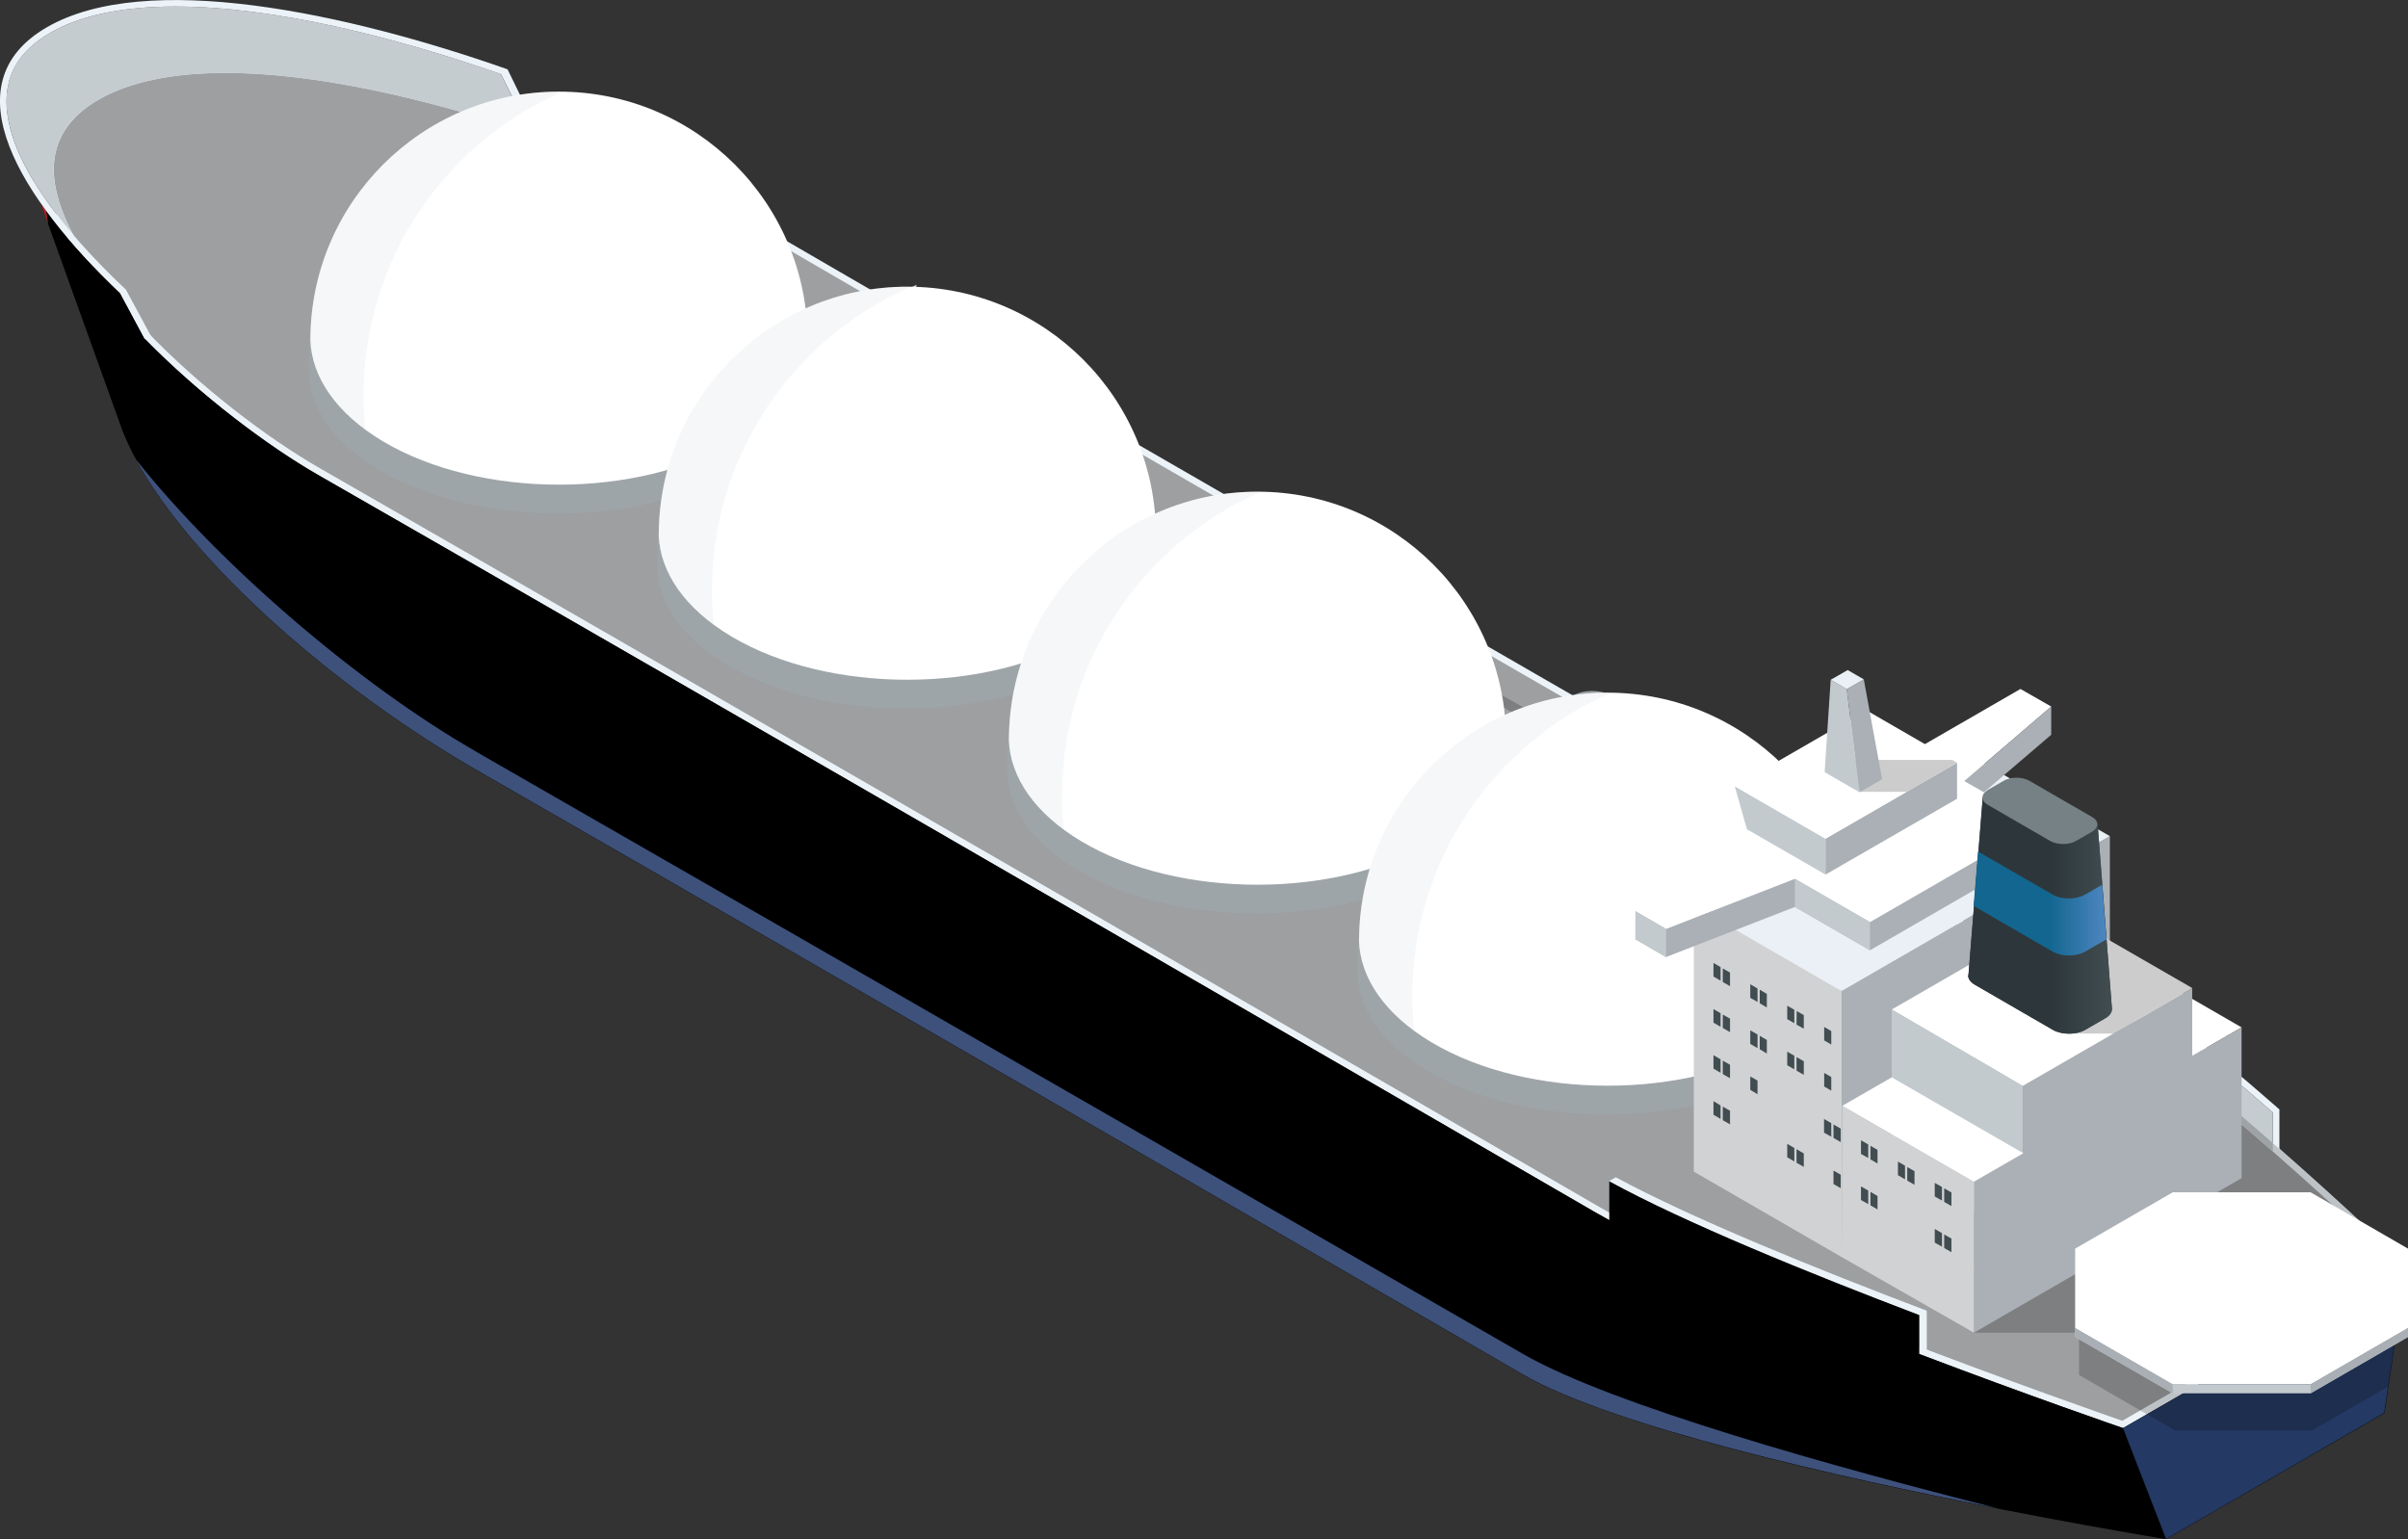 <?xml version="1.0" encoding="UTF-8"?><svg xmlns="http://www.w3.org/2000/svg" xmlns:xlink="http://www.w3.org/1999/xlink" viewBox="0 0 162.92 104.14"><rect x="0" y="0" width="162.92" height="104.14" fill="#333333" stroke="none"/><defs><style>.cls-1{fill:#c5ccd0;}.cls-2,.cls-3{mix-blend-mode:multiply;opacity:.2;}.cls-4{fill:url(#linear-gradient-3);}.cls-5{fill:url(#linear-gradient-2);}.cls-6{fill:#9ea5a9;}.cls-7{fill:url(#linear-gradient);}.cls-8{fill:#414d51;}.cls-9{fill:#243963;}.cls-10{isolation:isolate;}.cls-11{fill:#ab1f24;}.cls-12{fill:#eaf0f5;}.cls-13{fill:#cfd6da;}.cls-14{fill:#9d9fa1;}.cls-15{fill:#fff;}.cls-3{fill:#d3d9dd;}.cls-16{fill:#ecf3f8;}.cls-17{fill:#d1d2d4;}.cls-18{fill:#a9afb4;}.cls-19{fill:#3d517b;}.cls-20{fill:none;stroke:#f5b646;stroke-miterlimit:10;stroke-width:.09px;}.cls-21{fill:#aab0b5;}.cls-22{fill:#758185;}.cls-23{fill:#c3cace;}</style><linearGradient id="linear-gradient" x1="-4193.15" y1="49.31" x2="-4189.51" y2="49.31" gradientTransform="translate(4299.05)" gradientUnits="userSpaceOnUse"><stop offset="0" stop-color="#bec4c7"/><stop offset="1" stop-color="#cfd6da"/></linearGradient><linearGradient id="linear-gradient-2" x1="3991.39" y1="61.95" x2="4001.11" y2="61.95" gradientTransform="translate(4134.26) rotate(-180) scale(1 -1)" gradientUnits="userSpaceOnUse"><stop offset="0" stop-color="#414d51"/><stop offset=".43" stop-color="#2d373b"/></linearGradient><linearGradient id="linear-gradient-3" x1="3991.76" y1="61.14" x2="4000.73" y2="61.14" gradientTransform="translate(4134.26) rotate(-180) scale(1 -1)" gradientUnits="userSpaceOnUse"><stop offset="0" stop-color="#4e86c1"/><stop offset=".43" stop-color="#12668f"/></linearGradient></defs><g class="cls-10"><g id="_レイヤー_2"><g id="_饑4"><path class="cls-16" d="M108.1,82.13S46.75,46.58,21.5,32.13C12.91,27.21-3.85,12.32,6.45,6.37,16.75.42,42.55,10.1,51.07,15.06c25.03,14.57,86.59,50,86.59,50,9.81,5.66,25.13,20.52,25.13,20.52l-19.15,11.05s-25.74-8.84-35.54-14.51Z"/><path class="cls-16" d="M153.78,75.28c-4.88-4.27-10.99-9.29-15.79-12.17l.44-.25c4.85,2.94,10.95,7.97,15.79,12.21v2.71s-.43.14-.43.14v-2.65Z"/><path class="cls-14" d="M162.06,85.49c-2.53-2.42-15.87-15-24.62-20.05-.61-.35-61.85-35.59-86.59-50-6.09-3.55-23.34-10.51-35.58-10.51-3.62,0-6.52.61-8.6,1.81-2.01,1.16-3.03,2.75-3.03,4.72.01,6.4,10.7,16.05,18.08,20.27,24.95,14.29,85.98,49.64,86.59,50,9.22,5.32,32.91,13.58,35.28,14.41l18.46-10.66Z"/><path class="cls-1" d="M.44,6.86c0-1.97.96-3.48,2.96-4.64C5.45,1.04,8.29.44,11.85.44c6.69,0,14.91,2.08,22.03,4.57l2.04,4.04c-6.74-2.27-14.36-4.11-20.66-4.11-3.62,0-6.52.61-8.6,1.81-2.01,1.16-3.03,2.75-3.03,4.72,0,1.35.48,2.84,1.3,4.39C2.3,12.78.45,9.59.44,6.86Z"/><path class="cls-1" d="M153.78,77.93c-4.92-4.31-11.03-9.32-15.87-12.21l.16-2.55c4.81,2.9,10.84,7.85,15.71,12.11v2.65Z"/><path d="M8.13,19.82l1.68,3.12c3.75,3.83,8.35,7.27,11.7,9.19,25.24,14.45,86.59,50,86.59,50,.25.14.51.29.78.44v-2.65c5.1,2.8,13.64,6.27,20.99,9.06v2.65c7.52,2.86,13.78,5.01,13.78,5.01l19.15-11.05-1.47,10.03-14.77,8.53s-33.69-5.45-43.5-11.12c0,0-45.35-26.29-70.57-40.77-10.51-6.04-21.14-15.54-24.17-23.02L2.74,13.72c1.44,2.07,3.34,4.16,5.39,6.11Z"/><path class="cls-19" d="M32.1,50.8c25.23,14.48,70.95,40.82,70.95,40.82,6,3.46,21.2,7.69,32.1,10.44-10.72-2.1-26.01-5.53-32.1-9.05,0,0-45.35-26.29-70.57-40.77-9.66-5.54-19.4-14.02-23.28-21.15,5.76,7.27,15.28,15.33,22.9,19.7Z"/><path class="cls-11" d="M3.27,15.2l-.53-1.48c.12.17.25.35.38.52l.15.96Z"/><path class="cls-16" d="M33.82,4.99C26.72,2.51,18.53.44,11.85.44c-3.56,0-6.41.6-8.45,1.78C1.41,3.37.44,4.89.44,6.86c0,3.86,3.71,8.63,8.08,12.74l1.7,3.15-.42.2-1.68-3.12C1.46,13.5-3.53,5.71,3.18,1.84c6.71-3.87,20.2-1,31.16,2.85l1.95,4-.36.36-2.04-4.04-.06-.02Z"/><path class="cls-16" d="M129.86,88.98c-7.34-2.79-15.89-6.26-20.99-9.06l.45-.26c5.16,2.8,13.73,6.26,21.04,9.03v2.65s-.5.29-.5.29v-2.65Z"/><polygon class="cls-9" points="146.55 104.14 161.31 95.61 162.79 85.58 143.64 96.64 146.55 104.14"/><path class="cls-2" d="M133.55,90.18l.24-5.56,4.11-15.38,7.14.9c8.66,6.64,17.74,15.45,17.74,15.45l-3.83,2.21-13.69,7.9-4.6-2.66v-2.86h-7.12Z"/><polygon class="cls-2" points="161.01 86.61 162.51 87.48 161.58 93.82 156.41 96.8 147.19 96.8 145.27 95.7 161.01 86.61"/><polygon class="cls-2" points="77.74 32.59 60.61 23.5 62 22.79 56.9 20.2 53.2 22.08 58.3 24.68 59.83 23.9 77.34 32.79 77.74 32.59"/><polygon class="cls-13" points="58.3 21.84 58.3 21.16 62 19.27 62 19.96 58.3 21.84"/><polygon class="cls-2" points="107.71 48.65 106.12 49.57 88.85 39.89 88.42 40.13 105.39 49.99 104.2 50.68 109.03 53.47 112.54 51.44 107.71 48.65"/><path class="cls-7" d="M109.01,47.07c-.36-.21-.82-.31-1.29-.31s-.93.1-1.29.31c-.36.21-.53.47-.53.74v2.99c0,.27.18.54.53.74.36.21.82.31,1.29.31s.93-.1,1.29-.31c.36-.21.53-.48.53-.74v-2.99c0-.27-.18-.54-.53-.74Z"/><path class="cls-2" d="M109.03,51.06l.51-.3v-2.95c0-.27-.18-.54-.53-.74-.36-.21-.82-.31-1.29-.31s-.93.1-1.29.31c-.36.21-.53.47-.53.74v1.44s3.14,1.81,3.14,1.81Z"/><polygon class="cls-13" points="109.03 50.41 109.03 49.68 112.54 47.65 112.54 48.39 109.03 50.41"/><path class="cls-6" d="M25.82,16.84c6.57-3.79,17.22-3.79,23.8,0,3.29,1.9,4.93,4.38,4.93,6.87v1.32c0,2.49-1.64,4.97-4.93,6.87-6.57,3.79-17.22,3.79-23.8,0-3.29-1.9-4.93-4.38-4.93-6.87v-1.32c0-2.49,1.64-4.97,4.93-6.87Z"/><path class="cls-15" d="M54.64,23.02c0-9.29-7.53-16.82-16.82-16.82-9.29,0-16.82,7.53-16.82,16.82.09,2.48,1.73,4.95,4.92,6.85,6.57,3.9,17.22,3.9,23.79,0,3.19-1.9,4.83-4.36,4.92-6.85Z"/><path class="cls-3" d="M37.82,6.2c.08,0,.16,0,.24,0-7.92,3.45-13.46,11.34-13.46,20.53,0,.79.04,1.57.12,2.34-2.4-1.77-3.64-3.9-3.72-6.05,0-9.29,7.53-16.82,16.82-16.82Z"/><path class="cls-6" d="M49.4,30.04c6.57-3.79,17.22-3.79,23.8,0,3.29,1.9,4.93,4.38,4.93,6.87v1.32c0,2.49-1.64,4.97-4.93,6.87-6.57,3.79-17.22,3.79-23.8,0-3.29-1.9-4.93-4.38-4.93-6.87v-1.32c0-2.49,1.64-4.97,4.93-6.87Z"/><path class="cls-15" d="M78.21,36.22c0-9.29-7.53-16.82-16.82-16.82-9.29,0-16.82,7.53-16.82,16.82.09,2.48,1.73,4.95,4.92,6.85,6.57,3.9,17.22,3.9,23.79,0,3.19-1.9,4.83-4.36,4.92-6.85Z"/><path class="cls-3" d="M61.39,19.4c.08,0,.16,0,.24,0-7.92,3.45-13.46,11.34-13.46,20.53,0,.79.04,1.57.12,2.34-2.4-1.77-3.64-3.9-3.72-6.05,0-9.29,7.53-16.82,16.82-16.82Z"/><path class="cls-6" d="M73.09,43.91c6.57-3.79,17.22-3.79,23.8,0,3.29,1.9,4.93,4.38,4.93,6.87v1.32c0,2.49-1.64,4.97-4.93,6.87-6.57,3.79-17.22,3.79-23.8,0-3.29-1.9-4.93-4.38-4.93-6.87v-1.32c0-2.49,1.64-4.97,4.93-6.87Z"/><path class="cls-15" d="M101.9,50.09c0-9.29-7.53-16.82-16.82-16.82-9.29,0-16.82,7.53-16.82,16.82.09,2.48,1.73,4.95,4.92,6.85,6.57,3.9,17.22,3.9,23.79,0,3.19-1.9,4.83-4.36,4.92-6.85Z"/><path class="cls-3" d="M85.08,33.27c.08,0,.16,0,.24,0-7.92,3.45-13.46,11.34-13.46,20.53,0,.79.04,1.57.12,2.34-2.4-1.77-3.64-3.9-3.72-6.05,0-9.29,7.53-16.82,16.82-16.82Z"/><path class="cls-6" d="M96.78,57.51c6.57-3.79,17.22-3.79,23.8,0,3.29,1.9,4.93,4.38,4.93,6.87v1.32c0,2.49-1.64,4.97-4.93,6.87-6.57,3.79-17.22,3.79-23.8,0-3.29-1.9-4.93-4.38-4.93-6.87v-1.32c0-2.49,1.64-4.97,4.93-6.87Z"/><path class="cls-15" d="M125.59,63.69c0-9.29-7.53-16.82-16.82-16.82-9.29,0-16.82,7.53-16.82,16.82.09,2.48,1.73,4.95,4.92,6.85,6.57,3.9,17.22,3.9,23.79,0,3.19-1.9,4.83-4.36,4.92-6.85Z"/><path class="cls-3" d="M108.77,46.87c.08,0,.16,0,.24,0-7.92,3.45-13.46,11.34-13.46,20.53,0,.79.04,1.57.12,2.34-2.4-1.77-3.64-3.9-3.72-6.05,0-9.29,7.53-16.82,16.82-16.82Z"/><polygon class="cls-21" points="142.75 70.2 142.75 56.58 124.6 67.06 124.6 80.68 142.75 70.2"/><polygon class="cls-12" points="132.75 50.8 142.75 56.58 124.6 67.06 114.6 61.28 132.75 50.8"/><polygon class="cls-17" points="124.6 67.06 114.6 61.28 114.6 79.28 124.6 85.06 124.6 67.06"/><polygon class="cls-20" points="136.9 83.87 127.99 78.72 124.64 80.65 133.55 85.8 136.9 83.87"/><polygon class="cls-15" points="151.66 69.52 142.75 64.37 139.41 66.3 148.32 71.45 151.66 69.52"/><polygon class="cls-21" points="151.66 69.52 151.66 79.72 148.32 81.65 148.32 71.45 151.66 69.52"/><polygon class="cls-21" points="148.32 66.86 148.32 81.65 136.85 88.27 136.85 73.48 148.32 66.86"/><polygon class="cls-15" points="148.32 66.86 139.41 61.72 127.99 68.31 136.85 73.48 148.32 66.86"/><polygon class="cls-23" points="127.99 68.31 127.99 78.72 136.85 83.89 136.85 73.48 127.99 68.31"/><polygon class="cls-15" points="136.9 78.04 127.99 72.9 124.64 74.83 133.55 79.97 136.9 78.04"/><polygon class="cls-21" points="136.9 78.04 136.85 88.27 133.55 90.18 133.55 79.97 136.9 78.04"/><polygon class="cls-17" points="133.55 90.18 124.6 85.06 124.64 74.83 133.55 79.97 133.55 90.18"/><polygon class="cls-15" points="121.44 59.47 112.72 62.86 110.65 61.66 136.7 46.62 138.78 47.81 132.9 52.85 137.98 55.78 126.52 62.4 121.44 59.47"/><polygon class="cls-21" points="112.72 62.86 121.44 59.47 126.52 62.4 137.98 55.78 137.98 57.68 126.52 64.3 121.44 61.37 112.72 64.76 110.65 63.56 110.65 61.66 112.72 62.86"/><polygon class="cls-21" points="132.9 52.85 138.78 47.81 138.78 49.72 134.23 53.61 132.9 52.85"/><polygon class="cls-23" points="121.44 61.37 126.52 64.3 126.52 62.4 121.44 59.47 121.44 61.37"/><polygon class="cls-23" points="110.65 63.56 112.72 64.76 112.72 62.86 110.65 61.66 110.65 63.56"/><polygon class="cls-23" points="117.37 53.2 123.51 56.75 123.51 59.18 118.19 56.11 117.37 53.2"/><polygon class="cls-21" points="132.41 51.61 132.41 54.05 123.51 59.18 123.51 56.75 132.41 51.61"/><polygon class="cls-15" points="132.41 51.61 126.27 48.06 117.37 53.2 123.51 56.75 132.41 51.61"/><path class="cls-5" d="M133.16,66c0,.23.15.45.45.63l5.29,3.06c.6.34,1.57.34,2.17,0l1.37-.79c.3-.17.45-.4.45-.63l-.97-12.5-2.58-.25-5.19-1.57-.97,12.04Z"/><polygon class="cls-8" points="116.41 66.36 115.93 66.08 115.93 65.16 116.41 65.44 116.41 66.36"/><polygon class="cls-8" points="117.05 66.73 116.56 66.45 116.56 65.53 117.05 65.81 117.05 66.73"/><polygon class="cls-8" points="118.91 67.8 118.42 67.52 118.42 66.6 118.91 66.89 118.91 67.8"/><polygon class="cls-8" points="119.54 68.17 119.06 67.89 119.06 66.97 119.54 67.25 119.54 68.17"/><polygon class="cls-8" points="121.4 69.24 120.92 68.96 120.92 68.05 121.4 68.33 121.4 69.24"/><polygon class="cls-8" points="122.04 69.61 121.55 69.33 121.56 68.41 122.04 68.69 122.04 69.61"/><polygon class="cls-8" points="123.9 70.68 123.42 70.4 123.42 69.49 123.9 69.77 123.9 70.68"/><polygon class="cls-8" points="116.41 69.48 115.93 69.2 115.93 68.28 116.41 68.56 116.41 69.48"/><polygon class="cls-8" points="117.05 69.84 116.56 69.56 116.56 68.65 117.05 68.93 117.05 69.84"/><polygon class="cls-8" points="118.91 70.92 118.42 70.64 118.42 69.72 118.91 70 118.91 70.92"/><polygon class="cls-8" points="119.54 71.29 119.06 71 119.06 70.09 119.54 70.37 119.54 71.29"/><polygon class="cls-8" points="121.4 72.36 120.92 72.08 120.92 71.16 121.4 71.44 121.4 72.36"/><polygon class="cls-8" points="122.04 72.73 121.55 72.45 121.55 71.53 122.04 71.81 122.04 72.73"/><polygon class="cls-8" points="123.9 73.8 123.42 73.52 123.42 72.6 123.9 72.88 123.9 73.8"/><polygon class="cls-8" points="116.41 72.59 115.93 72.31 115.93 71.4 116.41 71.68 116.41 72.59"/><polygon class="cls-8" points="117.05 72.96 116.56 72.68 116.56 71.77 117.05 72.05 117.05 72.96"/><polygon class="cls-8" points="118.91 74.04 118.42 73.75 118.42 72.84 118.91 73.12 118.91 74.04"/><polygon class="cls-8" points="123.9 76.92 123.41 76.64 123.41 75.72 123.9 76 123.9 76.92"/><polygon class="cls-8" points="124.54 77.28 124.05 77 124.05 76.09 124.54 76.37 124.54 77.28"/><polygon class="cls-8" points="126.4 78.36 125.91 78.08 125.91 77.16 126.4 77.44 126.4 78.36"/><polygon class="cls-8" points="127.03 78.73 126.55 78.45 126.55 77.53 127.03 77.81 127.03 78.73"/><polygon class="cls-8" points="128.89 79.8 128.41 79.52 128.41 78.6 128.89 78.88 128.89 79.8"/><polygon class="cls-8" points="129.53 80.17 129.04 79.89 129.04 78.97 129.53 79.25 129.53 80.17"/><polygon class="cls-8" points="131.39 81.24 130.9 80.96 130.9 80.04 131.39 80.32 131.39 81.24"/><polygon class="cls-8" points="132.03 81.61 131.54 81.33 131.54 80.41 132.03 80.69 132.03 81.61"/><polygon class="cls-8" points="116.41 75.71 115.93 75.43 115.93 74.51 116.41 74.8 116.41 75.71"/><polygon class="cls-8" points="117.05 76.08 116.56 75.8 116.56 74.88 117.05 75.16 117.05 76.08"/><polygon class="cls-8" points="121.4 78.59 120.92 78.31 120.92 77.4 121.4 77.68 121.4 78.59"/><polygon class="cls-8" points="122.04 78.96 121.55 78.68 121.55 77.76 122.04 78.05 122.04 78.96"/><polygon class="cls-8" points="124.54 80.4 124.05 80.12 124.05 79.21 124.54 79.49 124.54 80.4"/><polygon class="cls-8" points="126.4 81.48 125.91 81.2 125.91 80.28 126.4 80.56 126.4 81.48"/><polygon class="cls-8" points="127.03 81.84 126.55 81.56 126.55 80.65 127.03 80.93 127.03 81.84"/><polygon class="cls-8" points="131.39 84.36 130.9 84.08 130.9 83.16 131.39 83.44 131.39 84.36"/><polygon class="cls-8" points="132.03 84.73 131.54 84.45 131.54 83.53 132.03 83.81 132.03 84.73"/><polygon class="cls-2" points="132.41 51.61 129.01 53.58 125.87 53.58 124.89 51.42 132.08 51.42 132.41 51.61"/><polygon class="cls-23" points="123.45 52.25 125.81 53.61 124.95 46.63 123.86 46 123.45 52.25"/><polygon class="cls-21" points="124.95 46.63 125.81 53.61 127.34 52.73 126.1 45.97 124.95 46.63"/><polygon class="cls-12" points="125.01 45.34 126.1 45.97 124.95 46.63 123.86 46 125.01 45.34"/><polygon class="cls-2" points="139.41 61.72 148.32 66.86 142.99 69.94 139.98 69.94 139.41 68.79 136.38 63.47 139.41 61.72"/><path class="cls-5" d="M133.16,66c0,.23.15.45.45.63l5.29,3.06c.6.34,1.57.34,2.17,0l1.37-.79c.3-.17.45-.4.45-.63l-.97-12.5-2.58-.25-5.19-1.57-.97,12.04Z"/><path class="cls-4" d="M142.51,63.56s-.05.04-.08.05l-1.37.79c-.6.34-1.57.34-2.17,0l-5.29-3.06s-.05-.03-.07-.04l.3-3.68,5.06,2.92c.6.34,1.57.34,2.17,0l1.16-.67.29,3.68Z"/><path class="cls-22" d="M134.49,53.46c-.48.28-.48.73,0,1l4.23,2.45c.48.27,1.26.27,1.73,0l1.09-.63c.48-.28.48-.73,0-1l-4.24-2.45c-.48-.27-1.26-.28-1.73,0l-1.09.63Z"/><polygon class="cls-15" points="147 93.68 156.33 93.68 162.92 89.87 162.92 84.49 156.33 80.68 147 80.68 140.4 84.49 140.4 89.87 147 93.68"/><polygon class="cls-23" points="156.33 93.68 162.92 89.87 162.92 90.47 156.33 94.28 147 94.28 140.4 90.47 140.4 89.87 147 93.68 156.33 93.68"/><polygon class="cls-18" points="147 93.68 147 94.28 140.4 90.47 140.4 89.87 147 93.68"/><polygon class="cls-18" points="162.92 90.47 156.33 94.28 156.33 93.68 162.92 89.87 162.92 90.47"/></g></g></g></svg>